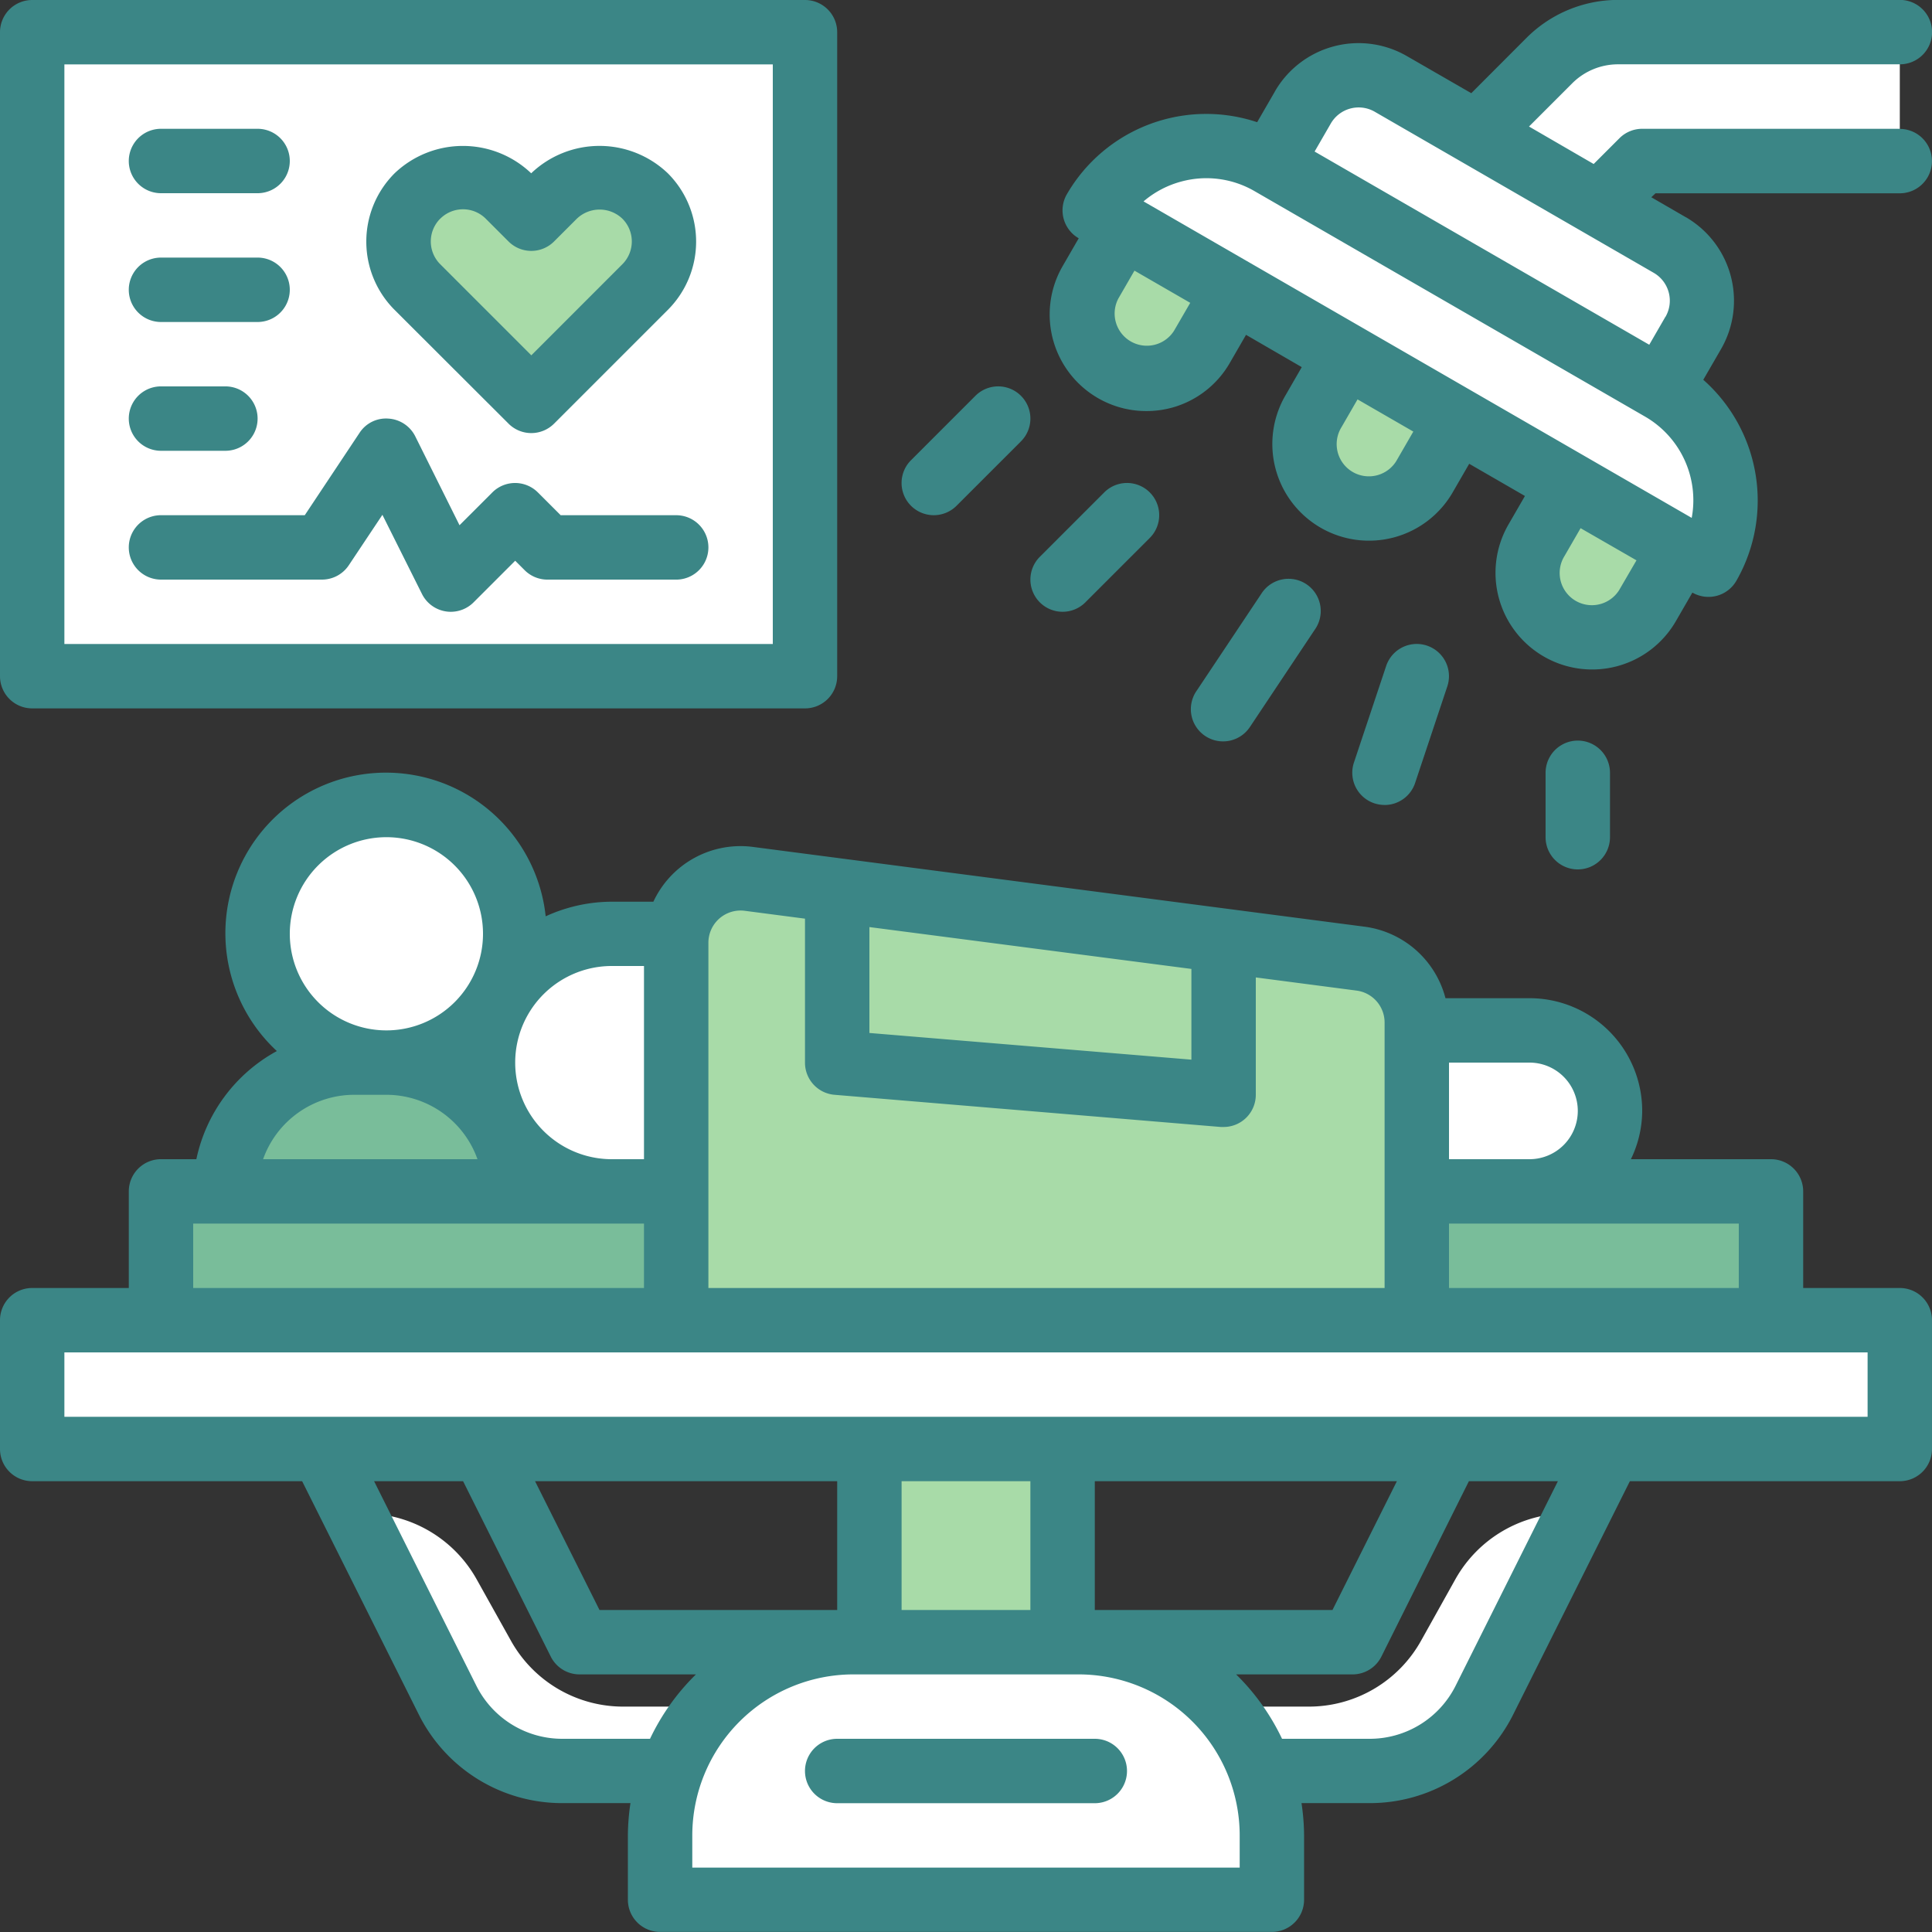 <svg xmlns="http://www.w3.org/2000/svg" width="107" height="107" viewBox="0 0 107 107"><rect x="0" y="0" width="107" height="107" fill="#333333" stroke="none"/><g id="Twotone" transform="translate(-3.567 -3.567)"><g id="Color_copy" data-name="Color copy"><path id="Path_144" data-name="Path 144" d="M90.95,87.383,85.8,97.709a7.169,7.169,0,0,1-6.384,3.941H34.721a7.169,7.169,0,0,1-6.384-3.941L23.183,87.383h.553a7.133,7.133,0,0,1,6.242,3.674L31.85,94.41a7.112,7.112,0,0,0,6.224,3.674H76.059a7.112,7.112,0,0,0,6.224-3.674l1.872-3.353A7.133,7.133,0,0,1,90.4,87.383Z" fill="#fff"></path><path id="Path_145" data-name="Path 145" d="M89.382,6.918l-5.566,5.566L90.95,16.05l3.567-3.567h14.267V5.35H93.167A5.35,5.35,0,0,0,89.382,6.918Z" fill="#fff"></path><path id="Path_146" data-name="Path 146" d="M73.945,12.6,95.566,25.087a7.133,7.133,0,0,1,2.611,9.744h0L64.2,15.215h0A7.133,7.133,0,0,1,73.945,12.6Z" fill="#fff"></path><g id="Group_55" data-name="Group 55"><path id="Path_147" data-name="Path 147" d="M65.745,16.116l6.177,3.567h0L70.14,22.772A3.567,3.567,0,1,1,63.962,19.2l1.783-3.089Z" fill="#a8dba8"></path><path id="Path_148" data-name="Path 148" d="M78.1,23.246l6.177,3.567h0L82.491,29.9a3.567,3.567,0,0,1-6.177-3.567L78.1,23.246Z" fill="#a8dba8"></path><path id="Path_149" data-name="Path 149" d="M90.453,30.379l6.177,3.567h0l-1.783,3.089a3.567,3.567,0,1,1-6.177-3.567l1.783-3.089Z" fill="#a8dba8"></path></g><path id="Path_150" data-name="Path 150" d="M80.6,8.217l15.444,8.917a3.567,3.567,0,0,1,1.305,4.872l-1.783,3.089h0L73.941,12.611h0l1.783-3.089A3.566,3.566,0,0,1,80.6,8.217Z" fill="#fff"></path><path id="Path_151" data-name="Path 151" d="M5.35,5.35h42.8V41.017H5.35Z" fill="#fff"></path><path id="Path_152" data-name="Path 152" d="M32.992,15.681,31.731,14.42a3.567,3.567,0,0,0-5.044,0h0a3.567,3.567,0,0,0,0,5.043l6.306,6.306L39.3,19.463a3.567,3.567,0,0,0-5.044-5.044h0Z" fill="#a8dba8"></path><path id="Path_153" data-name="Path 153" d="M51.717,83.817h10.7V98.083h-10.7Z" fill="#a8dba8"></path><path id="Path_154" data-name="Path 154" d="M37.45,55.283h10.7A14.267,14.267,0,0,1,62.417,69.55H37.45a7.133,7.133,0,1,1,0-14.267Z" fill="#fff"></path><path id="Path_155" data-name="Path 155" d="M5.35,76.683H108.783v7.133H5.35Z" fill="#fff"></path><path id="Path_156" data-name="Path 156" d="M12.483,69.55H101.65v7.133H12.483Z" fill="#79bd9a"></path><circle id="Ellipse_4" data-name="Ellipse 4" cx="7.133" cy="7.133" r="7.133" transform="translate(17.833 48.15)" fill="#fff"></circle><path id="Path_157" data-name="Path 157" d="M23.183,62.417h1.783A7.133,7.133,0,0,1,32.1,69.55H16.05A7.133,7.133,0,0,1,23.183,62.417Z" fill="#79bd9a"></path><path id="Path_158" data-name="Path 158" d="M82.033,76.683H41.017v-20.9a3.566,3.566,0,0,1,4.029-3.527l33.883,4.419a3.567,3.567,0,0,1,3.1,3.527Z" fill="#a8dba8"></path><path id="Path_159" data-name="Path 159" d="M82.033,60.633h6.242a4.458,4.458,0,0,1,0,8.917H82.033V60.633Z" fill="#fff"></path><path id="Path_160" data-name="Path 160" d="M50.825,94.517H63.308a10.7,10.7,0,0,1,10.7,10.7v3.567H40.125v-3.567A10.7,10.7,0,0,1,50.825,94.517Z" fill="#fff"></path></g><g id="Stroke_Close_copy" data-name="Stroke Close copy"><path id="Path_161" data-name="Path 161" d="M108.783,10.7H94.517a1.783,1.783,0,0,0-1.261.523l-1.427,1.427-3.581-2.076,2.4-2.4a3.586,3.586,0,0,1,2.522-1.045h15.618a1.783,1.783,0,0,0,0-3.567H93.165a7.173,7.173,0,0,0-5.043,2.09L85.051,8.728,81.484,6.673A5.35,5.35,0,0,0,74.175,8.63l0,.005-.983,1.7a8.917,8.917,0,0,0-10.545,4,1.783,1.783,0,0,0,.663,2.429l-.892,1.544a5.35,5.35,0,0,0,4.626,8.025,5.408,5.408,0,0,0,1.393-.178,5.318,5.318,0,0,0,3.247-2.5l.892-1.544L75.663,23.9l-.892,1.546a5.353,5.353,0,1,0,9.273,5.35h0l.892-1.543,3.087,1.783-.892,1.544a5.353,5.353,0,1,0,9.273,5.35l.892-1.544a1.783,1.783,0,0,0,2.436-.653A8.933,8.933,0,0,0,97.9,24.6l.983-1.7a5.35,5.35,0,0,0-1.957-7.309l-.005,0-1.9-1.1.232-.218h13.528a1.783,1.783,0,0,0,0-3.567ZM68.992,13.621a5.318,5.318,0,0,1,4.061.535L94.675,26.639a5.35,5.35,0,0,1,2.584,5.61L66.9,14.721A5.336,5.336,0,0,1,68.992,13.621Zm-.4,8.259A1.783,1.783,0,0,1,65.505,20.1l.892-1.544,3.089,1.783Zm12.357,7.133A1.784,1.784,0,1,1,77.86,27.23h0l.892-1.544,3.089,1.783ZM93.3,36.146a1.783,1.783,0,1,1-3.141-1.69c.017-.032.035-.063.054-.093l.892-1.544L94.2,34.6Zm2.5-15.03-.892,1.544-18.534-10.7.892-1.544A1.783,1.783,0,0,1,79.7,9.753l.015.009,15.444,8.917a1.783,1.783,0,0,1,.647,2.436Z" fill="#3b8686"></path><path id="Path_162" data-name="Path 162" d="M55.283,32.1a1.783,1.783,0,0,0,1.261-.523l3.567-3.567a1.783,1.783,0,0,0-2.522-2.522l-3.567,3.567A1.783,1.783,0,0,0,55.283,32.1Z" fill="#3b8686"></path><path id="Path_163" data-name="Path 163" d="M61.156,36.927a1.783,1.783,0,0,0,2.522,0l3.567-3.567a1.783,1.783,0,0,0-2.522-2.522l-3.567,3.567A1.783,1.783,0,0,0,61.156,36.927Z" fill="#3b8686"></path><path id="Path_164" data-name="Path 164" d="M80.25,48.15a1.783,1.783,0,0,0,1.691-1.22l1.783-5.35a1.785,1.785,0,0,0-3.388-1.127h0L78.552,45.8a1.783,1.783,0,0,0,1.7,2.347Z" fill="#3b8686"></path><path id="Path_165" data-name="Path 165" d="M92.733,49.933V46.367a1.783,1.783,0,0,0-3.567,0v3.567a1.783,1.783,0,0,0,3.567,0Z" fill="#3b8686"></path><path id="Path_166" data-name="Path 166" d="M72.817,43.79l3.567-5.35a1.784,1.784,0,1,0-2.967-1.979L69.85,41.81a1.784,1.784,0,1,0,2.967,1.979Z" fill="#3b8686"></path><path id="Path_167" data-name="Path 167" d="M5.35,42.8h42.8a1.783,1.783,0,0,0,1.783-1.783V5.35A1.783,1.783,0,0,0,48.15,3.567H5.35A1.783,1.783,0,0,0,3.567,5.35V41.017A1.783,1.783,0,0,0,5.35,42.8ZM7.133,7.133H46.367v32.1H7.133Z" fill="#3b8686"></path><path id="Path_168" data-name="Path 168" d="M41.017,32.1h-6.4l-1.261-1.261a1.783,1.783,0,0,0-2.522,0l-1.817,1.817-2.45-4.92a1.783,1.783,0,0,0-1.494-.986,1.746,1.746,0,0,0-1.594.79L20.446,32.1H12.483a1.783,1.783,0,1,0,0,3.567H21.4a1.783,1.783,0,0,0,1.484-.794l1.862-2.794,2.192,4.385a1.783,1.783,0,0,0,1.311.963,1.722,1.722,0,0,0,.285.023,1.783,1.783,0,0,0,1.261-.523L32.1,34.622l.523.523a1.783,1.783,0,0,0,1.261.523h7.133a1.783,1.783,0,0,0,0-3.567Z" fill="#3b8686"></path><path id="Path_169" data-name="Path 169" d="M12.483,28.533H16.05a1.783,1.783,0,1,0,0-3.567H12.483a1.783,1.783,0,1,0,0,3.567Z" fill="#3b8686"></path><path id="Path_170" data-name="Path 170" d="M12.483,21.4h5.35a1.783,1.783,0,0,0,0-3.567h-5.35a1.783,1.783,0,1,0,0,3.567Z" fill="#3b8686"></path><path id="Path_171" data-name="Path 171" d="M31.731,27.03a1.783,1.783,0,0,0,2.522,0l6.3-6.3a5.35,5.35,0,0,0,0-7.566h0a5.478,5.478,0,0,0-7.567,0,5.48,5.48,0,0,0-7.565,0,5.35,5.35,0,0,0,0,7.566h0ZM27.95,15.679a1.783,1.783,0,0,1,2.52,0l1.261,1.261a1.783,1.783,0,0,0,2.522,0l1.261-1.261a1.826,1.826,0,0,1,2.522,0,1.783,1.783,0,0,1,0,2.522l-5.043,5.045L27.948,18.2a1.783,1.783,0,0,1,0-2.522h0Z" fill="#3b8686"></path><path id="Path_172" data-name="Path 172" d="M12.483,14.267h5.35a1.783,1.783,0,0,0,0-3.567h-5.35a1.783,1.783,0,1,0,0,3.567Z" fill="#3b8686"></path><path id="Path_173" data-name="Path 173" d="M108.783,74.9h-5.35V69.55a1.783,1.783,0,0,0-1.783-1.783H93.891a6.176,6.176,0,0,0,.626-2.675,6.242,6.242,0,0,0-6.242-6.242H83.622a5.35,5.35,0,0,0-4.458-3.957L45.281,50.474a5.323,5.323,0,0,0-5.528,3.032h-2.3a8.813,8.813,0,0,0-3.665.81A8.894,8.894,0,1,0,18.9,61.778a8.917,8.917,0,0,0-4.458,5.988H12.483A1.783,1.783,0,0,0,10.7,69.55V74.9H5.35a1.783,1.783,0,0,0-1.783,1.783v7.133A1.783,1.783,0,0,0,5.35,85.6H20.3L26.75,98.5a8.869,8.869,0,0,0,7.975,4.929h3.759a12.507,12.507,0,0,0-.143,1.783v3.567a1.783,1.783,0,0,0,1.783,1.783H74.008a1.783,1.783,0,0,0,1.783-1.783v-3.567a12.5,12.5,0,0,0-.143-1.783h3.759A8.869,8.869,0,0,0,87.383,98.5l6.452-12.9h14.948a1.783,1.783,0,0,0,1.783-1.783V76.683a1.783,1.783,0,0,0-1.783-1.783Zm-8.917,0H83.817V71.333h16.05ZM90.95,65.092a2.675,2.675,0,0,1-2.675,2.675H83.817v-5.35h4.458A2.675,2.675,0,0,1,90.95,65.092ZM51.717,54.911,69.55,57.229v5.025L51.717,60.776Zm-8.917.868a1.783,1.783,0,0,1,1.782-1.784,1.8,1.8,0,0,1,.233.015l3.335.435v7.971A1.783,1.783,0,0,0,49.785,64.2l21.4,1.783h.148A1.783,1.783,0,0,0,73.117,64.2V57.7l5.582.729A1.783,1.783,0,0,1,80.25,60.2V74.9H42.8Zm-3.567,1.288v10.7H37.45a5.35,5.35,0,0,1,0-10.7ZM24.967,49.933a5.35,5.35,0,1,1-5.35,5.35A5.35,5.35,0,0,1,24.967,49.933ZM23.183,64.2h1.783a5.36,5.36,0,0,1,5.045,3.567H18.138A5.36,5.36,0,0,1,23.183,64.2Zm-8.917,7.133H39.233V74.9H14.267ZM34.725,99.867A5.32,5.32,0,0,1,29.94,96.91L24.285,85.6h4.929l4.856,9.714a1.784,1.784,0,0,0,1.6.986h6.44a12.51,12.51,0,0,0-2.543,3.567ZM64.2,85.6H80.931l-3.567,7.133H64.2Zm-3.567,7.133H53.5V85.6h7.133Zm-10.7,0H36.769L33.2,85.6H49.933ZM72.225,107H41.908v-1.783A8.927,8.927,0,0,1,50.825,96.3H63.308a8.927,8.927,0,0,1,8.917,8.917ZM84.193,96.91a5.32,5.32,0,0,1-4.785,2.957H74.57A12.51,12.51,0,0,0,72.027,96.3h6.44a1.783,1.783,0,0,0,1.605-.986L84.919,85.6h4.929ZM107,82.033H7.133V78.467H107Z" fill="#3b8686"></path><path id="Path_174" data-name="Path 174" d="M64.2,99.867H49.933a1.783,1.783,0,1,0,0,3.567H64.2a1.783,1.783,0,1,0,0-3.567Z" fill="#3b8686"></path></g></g></svg>